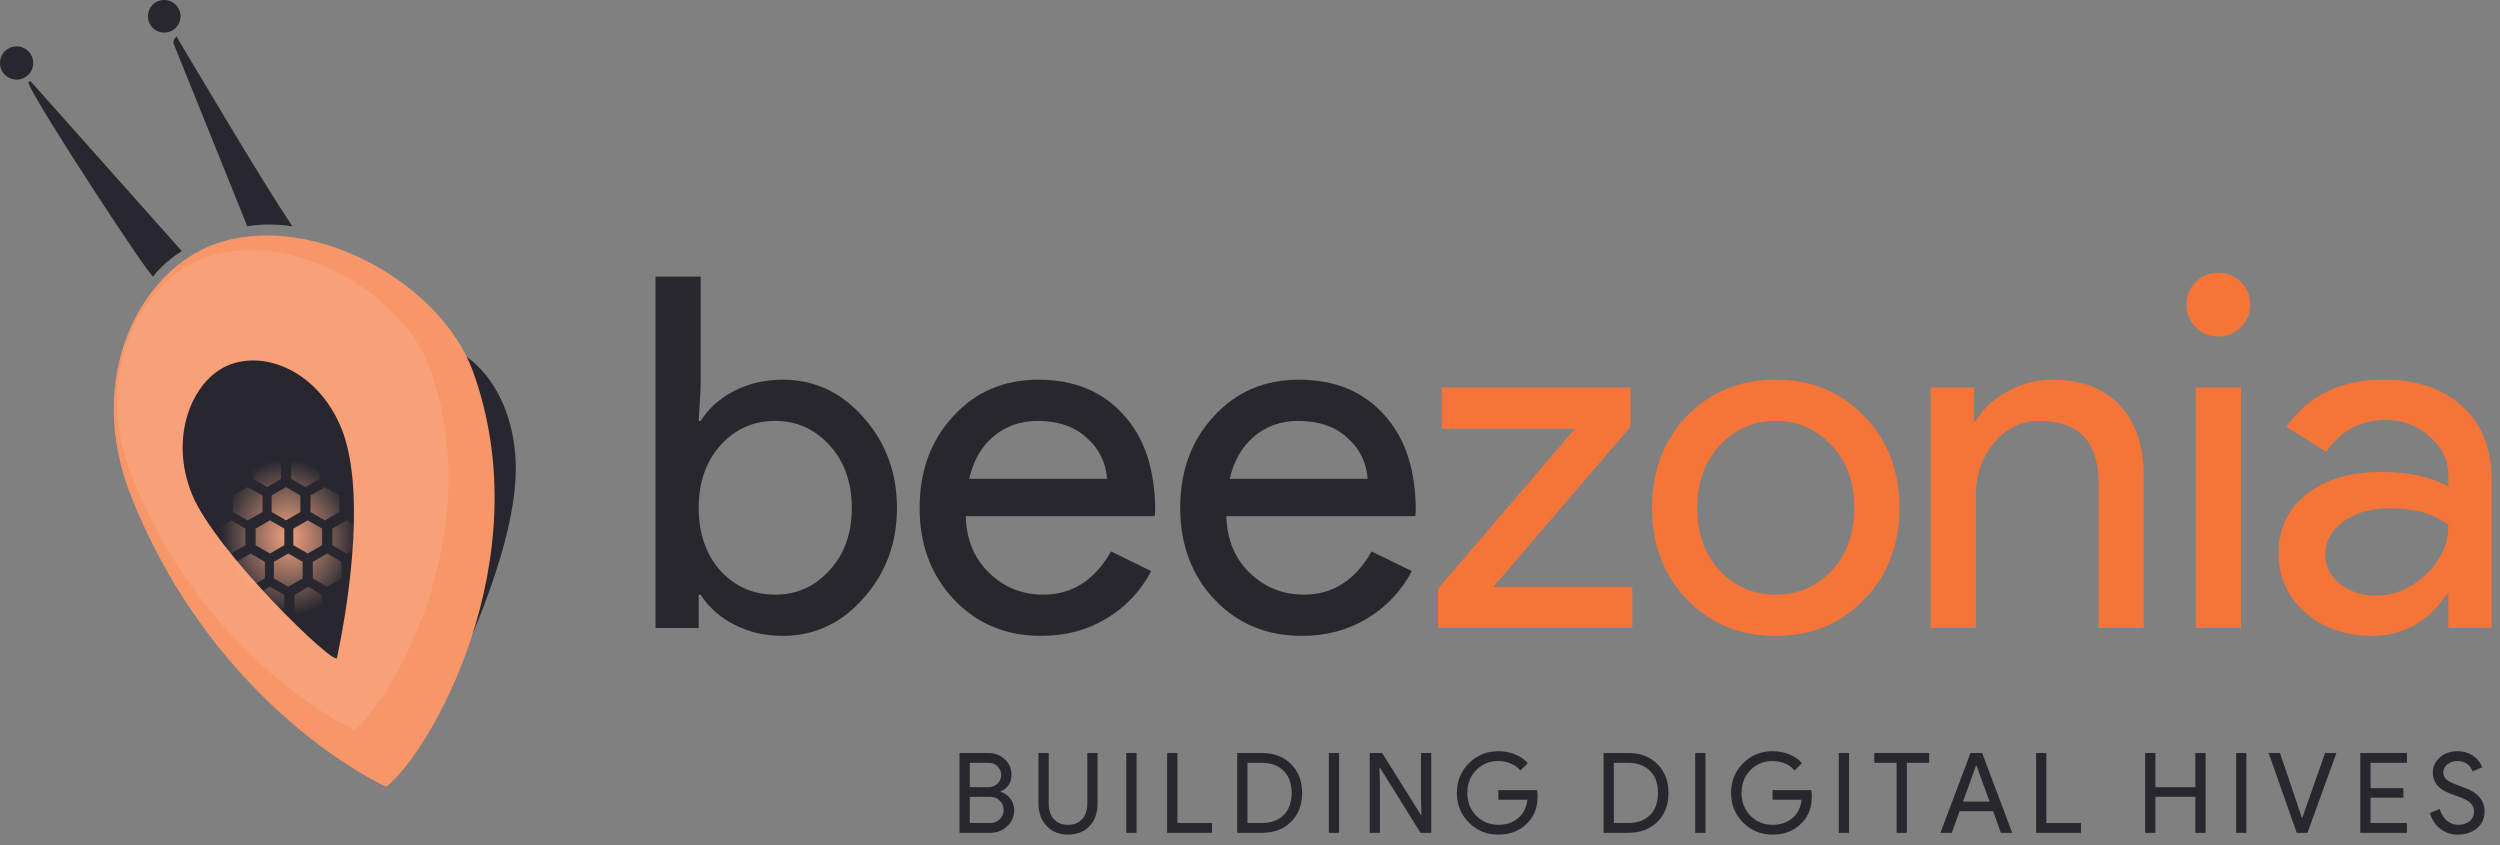 <svg width="207" height="70" viewBox="0 0 207 70" fill="none" xmlns="http://www.w3.org/2000/svg">
<rect x="0" y="0" width="207" height="70" fill="#808080" stroke="none"/>
<path d="M42.694 38.152C42.979 44.251 38.956 53.542 35.842 59.382C35.427 60.161 28.99 45.393 28.705 39.294C28.419 33.195 31.923 28.627 35.297 28.471C38.671 28.316 42.408 32.053 42.694 38.152Z" fill="#28272F"/>
<path d="M39.164 30.755C44.848 46.509 35.479 62.471 31.975 65.144C31.975 65.144 17.96 58.889 10.875 41.137C6.904 31.222 11.653 22.268 17.986 20.14C25.98 17.467 36.543 23.514 39.164 30.755Z" fill="#F79769"/>
<path opacity="0.1" d="M35.583 30.496C40.514 44.199 32.364 58.11 29.328 60.42C29.328 60.42 17.129 54.97 10.952 39.528C7.527 30.937 11.653 23.125 17.155 21.282C24.111 18.946 33.298 24.215 35.583 30.496Z" fill="white"/>
<path d="M28.264 35.453C30.184 40.176 29.094 48.845 27.9 54.477C27.744 55.23 17.856 45.678 15.91 40.955C13.963 36.231 15.884 31.482 18.92 30.236C21.957 28.99 26.317 30.729 28.264 35.453Z" fill="#28272F"/>
<path d="M1.376 6.592C2.135 6.592 2.751 5.976 2.751 5.217C2.751 4.457 2.135 3.841 1.376 3.841C0.616 3.841 0 4.457 0 5.217C0 5.976 0.616 6.592 1.376 6.592Z" fill="#28272F"/>
<path d="M13.6 2.699C14.345 2.699 14.949 2.095 14.949 1.35C14.949 0.604 14.345 0 13.6 0C12.854 0 12.25 0.604 12.25 1.35C12.25 2.095 12.854 2.699 13.6 2.699Z" fill="#28272F"/>
<path d="M2.621 6.826L15.053 20.789C15.053 20.789 13.548 21.697 12.691 22.891C12.51 23.151 3.037 8.643 2.414 7.008C2.232 6.514 2.621 6.826 2.621 6.826Z" fill="#28272F"/>
<path d="M14.612 3.011C14.612 3.011 22.035 15.598 24.215 18.739C24.215 18.739 22.346 18.401 20.477 18.739L14.352 3.556L14.404 3.27L14.612 3.011Z" fill="#28272F"/>
<path fill-rule="evenodd" clip-rule="evenodd" d="M22.115 37.583L23.265 38.271V39.645L22.115 40.333L20.965 39.645V38.271L22.115 37.583ZM21.735 41.02L20.503 40.333L19.271 41.02V42.395L20.503 43.083L21.735 42.395V41.02ZM20.319 43.77L19.128 43.083L17.937 43.77V45.145L19.128 45.833L20.319 45.145V43.77ZM20.74 45.833L21.931 46.52V47.895L20.74 48.583L19.549 47.895V46.52L20.74 45.833ZM23.543 49.27L22.352 48.582L21.161 49.27V50.645L22.352 51.332L23.543 50.645V49.27ZM22.352 43.083L23.543 43.77V45.145L22.352 45.833L21.161 45.145V43.77L22.352 43.083ZM24.87 41.02L23.68 40.333L22.489 41.02V42.395L23.68 43.083L24.87 42.395V41.02ZM25.06 46.52L23.869 45.833L22.678 46.52V47.895L23.869 48.583L25.06 47.895V46.52ZM25.529 48.582L26.678 49.27V50.645L25.529 51.332L24.379 50.645V49.27L25.529 48.582ZM26.672 43.77L25.481 43.083L24.29 43.77V45.145L25.481 45.833L26.672 45.145V43.77ZM26.904 40.333L28.094 41.02V42.395L26.904 43.083L25.713 42.395V41.02L26.904 40.333ZM26.482 38.271L25.291 37.583L24.101 38.271V39.645L25.291 40.333L26.482 39.645V38.271ZM27.093 45.833L28.284 46.52V47.895L27.093 48.583L25.902 47.895V46.52L27.093 45.833ZM29.896 43.77L28.705 43.083L27.514 43.77V45.145L28.705 45.833L29.896 45.145V43.77Z" fill="url(#paint0_radial_2001_1934)"/>
<path d="M135.158 52H119.066V48.749L130.403 35.502H119.391V32.089H134.995V35.34L123.658 48.587H135.158V52Z" fill="#F57539"/>
<path d="M136.791 42.044C136.791 38.983 137.753 36.45 139.676 34.446C141.627 32.441 144.078 31.439 147.031 31.439C149.984 31.439 152.422 32.441 154.345 34.446C156.296 36.45 157.271 38.983 157.271 42.044C157.271 45.133 156.296 47.666 154.345 49.643C152.422 51.648 149.984 52.65 147.031 52.65C144.078 52.65 141.627 51.648 139.676 49.643C137.753 47.639 136.791 45.105 136.791 42.044ZM140.529 42.044C140.529 44.184 141.152 45.918 142.399 47.246C143.645 48.573 145.189 49.237 147.031 49.237C148.873 49.237 150.417 48.573 151.663 47.246C152.91 45.918 153.533 44.184 153.533 42.044C153.533 39.931 152.91 38.211 151.663 36.884C150.39 35.529 148.846 34.852 147.031 34.852C145.216 34.852 143.672 35.529 142.399 36.884C141.152 38.211 140.529 39.931 140.529 42.044Z" fill="#F57539"/>
<path d="M159.864 32.089H163.44V34.852H163.602C164.171 33.877 165.038 33.064 166.203 32.414C167.395 31.764 168.628 31.439 169.901 31.439C172.339 31.439 174.208 32.143 175.508 33.551C176.836 34.933 177.5 36.911 177.5 39.484V52H173.761V39.728C173.68 36.477 172.041 34.852 168.844 34.852C167.354 34.852 166.108 35.461 165.106 36.681C164.103 37.872 163.602 39.308 163.602 40.988V52H159.864V32.089Z" fill="#F57539"/>
<path d="M186.317 25.221C186.317 25.953 186.06 26.576 185.545 27.09C185.03 27.605 184.407 27.863 183.676 27.863C182.944 27.863 182.321 27.605 181.807 27.09C181.292 26.576 181.035 25.953 181.035 25.221C181.035 24.49 181.292 23.867 181.807 23.352C182.321 22.837 182.944 22.58 183.676 22.58C184.407 22.58 185.03 22.837 185.545 23.352C186.06 23.867 186.317 24.49 186.317 25.221ZM185.545 32.089V52H181.807V32.089H185.545Z" fill="#F57539"/>
<path d="M192.528 45.905C192.528 46.88 192.934 47.693 193.747 48.343C194.587 48.993 195.562 49.318 196.673 49.318C198.244 49.318 199.639 48.736 200.858 47.571C202.104 46.406 202.727 45.038 202.727 43.467C201.563 42.545 199.937 42.085 197.851 42.085C196.334 42.085 195.061 42.451 194.031 43.182C193.029 43.913 192.528 44.821 192.528 45.905ZM197.364 31.439C200.127 31.439 202.308 32.184 203.906 33.673C205.504 35.136 206.303 37.154 206.303 39.728V52H202.727V49.237H202.565C201.021 51.512 198.962 52.65 196.388 52.65C194.194 52.65 192.352 52 190.862 50.7C189.399 49.399 188.668 47.774 188.668 45.823C188.668 43.765 189.44 42.126 190.984 40.907C192.555 39.688 194.641 39.078 197.242 39.078C199.463 39.078 201.292 39.484 202.727 40.297V39.444C202.727 38.143 202.213 37.046 201.183 36.152C200.154 35.231 198.948 34.771 197.567 34.771C195.481 34.771 193.828 35.651 192.609 37.412L189.318 35.34C191.133 32.739 193.815 31.439 197.364 31.439Z" fill="#F57539"/>
<path d="M64.8 52.65C63.337 52.65 61.996 52.339 60.777 51.715C59.585 51.092 58.664 50.266 58.014 49.237H57.852V52H54.276V22.905H58.014V32.089L57.852 34.852H58.014C58.664 33.822 59.585 32.996 60.777 32.373C61.996 31.75 63.337 31.439 64.8 31.439C67.428 31.439 69.649 32.468 71.464 34.527C73.334 36.613 74.268 39.119 74.268 42.044C74.268 44.997 73.334 47.503 71.464 49.562C69.649 51.621 67.428 52.65 64.8 52.65ZM64.191 49.237C65.978 49.237 67.482 48.559 68.701 47.205C69.92 45.878 70.53 44.157 70.53 42.044C70.53 39.958 69.92 38.238 68.701 36.884C67.482 35.529 65.978 34.852 64.191 34.852C62.376 34.852 60.858 35.529 59.639 36.884C58.447 38.238 57.852 39.958 57.852 42.044C57.852 44.157 58.447 45.891 59.639 47.246C60.858 48.573 62.376 49.237 64.191 49.237Z" fill="#28272E"/>
<path d="M86.222 52.65C83.296 52.65 80.885 51.648 78.989 49.643C77.093 47.638 76.144 45.105 76.144 42.044C76.144 39.01 77.065 36.491 78.907 34.486C80.75 32.454 83.106 31.439 85.978 31.439C88.931 31.439 91.274 32.4 93.008 34.324C94.769 36.22 95.649 38.888 95.649 42.329L95.609 42.735H79.964C80.018 44.686 80.668 46.257 81.915 47.449C83.161 48.641 84.651 49.237 86.384 49.237C88.768 49.237 90.638 48.045 91.992 45.661L95.324 47.286C94.43 48.966 93.184 50.28 91.586 51.228C90.014 52.176 88.227 52.65 86.222 52.65ZM80.249 39.647H91.667C91.559 38.265 90.99 37.127 89.96 36.233C88.958 35.312 87.603 34.852 85.897 34.852C84.488 34.852 83.269 35.285 82.24 36.152C81.237 37.019 80.574 38.184 80.249 39.647Z" fill="#28272E"/>
<path d="M107.8 52.65C104.874 52.65 102.463 51.648 100.567 49.643C98.671 47.638 97.722 45.105 97.722 42.044C97.722 39.01 98.643 36.491 100.486 34.486C102.328 32.454 104.685 31.439 107.556 31.439C110.509 31.439 112.852 32.4 114.586 34.324C116.347 36.22 117.227 38.888 117.227 42.329L117.187 42.735H101.542C101.596 44.686 102.246 46.257 103.493 47.449C104.739 48.641 106.229 49.237 107.962 49.237C110.346 49.237 112.216 48.045 113.57 45.661L116.902 47.286C116.008 48.966 114.762 50.28 113.164 51.228C111.593 52.176 109.805 52.65 107.8 52.65ZM101.826 39.647H113.245C113.137 38.265 112.568 37.127 111.538 36.233C110.536 35.312 109.181 34.852 107.475 34.852C106.066 34.852 104.847 35.285 103.818 36.152C102.815 37.019 102.152 38.184 101.826 39.647Z" fill="#28272E"/>
<path d="M79.447 68.959V62.347H81.839C82.363 62.347 82.812 62.519 83.188 62.864C83.563 63.203 83.751 63.63 83.751 64.148C83.751 64.8 83.452 65.259 82.855 65.524V65.561C83.194 65.671 83.465 65.865 83.668 66.142C83.871 66.413 83.973 66.724 83.973 67.075C83.973 67.617 83.776 68.067 83.382 68.424C83 68.781 82.529 68.959 81.969 68.959H79.447ZM80.297 63.16V65.182H81.839C82.141 65.182 82.393 65.08 82.597 64.877C82.8 64.668 82.901 64.431 82.901 64.166C82.901 63.908 82.803 63.674 82.606 63.464C82.409 63.261 82.165 63.16 81.876 63.16H80.297ZM80.297 65.976V68.147H82.005C82.313 68.147 82.575 68.039 82.79 67.823C83 67.608 83.105 67.352 83.105 67.057C83.105 66.767 82.997 66.515 82.781 66.299C82.566 66.084 82.295 65.976 81.969 65.976H80.297Z" fill="#28272E"/>
<path d="M88.431 69.107C87.698 69.107 87.107 68.867 86.658 68.387C86.208 67.913 85.984 67.285 85.984 66.503V62.347H86.833V66.54C86.833 67.081 86.975 67.509 87.258 67.823C87.541 68.137 87.932 68.294 88.431 68.294C88.93 68.294 89.321 68.137 89.604 67.823C89.887 67.509 90.029 67.081 90.029 66.54V62.347H90.878V66.503C90.878 67.303 90.657 67.937 90.213 68.405C89.77 68.873 89.176 69.107 88.431 69.107Z" fill="#28272E"/>
<path d="M94.107 68.959H93.257V62.347H94.107V68.959Z" fill="#28272E"/>
<path d="M100.353 68.959H96.64V62.347H97.49V68.147H100.353V68.959Z" fill="#28272E"/>
<path d="M102.441 68.959V62.347H104.463C105.473 62.347 106.283 62.652 106.892 63.261C107.508 63.871 107.816 64.668 107.816 65.653C107.816 66.644 107.508 67.445 106.892 68.054C106.283 68.658 105.473 68.959 104.463 68.959H102.441ZM103.29 63.16V68.147H104.463C105.233 68.147 105.839 67.928 106.283 67.491C106.726 67.048 106.947 66.435 106.947 65.653C106.947 64.877 106.726 64.268 106.283 63.824C105.839 63.381 105.233 63.16 104.463 63.16H103.29Z" fill="#28272E"/>
<path d="M110.876 68.959H110.027V62.347H110.876V68.959Z" fill="#28272E"/>
<path d="M114.259 68.959H113.41V62.347H114.444L117.658 67.491H117.695L117.658 66.216V62.347H118.508V68.959H117.621L114.259 63.566H114.222L114.259 64.84V68.959Z" fill="#28272E"/>
<path d="M127.314 65.921C127.314 66.844 127.04 67.58 126.492 68.128C125.876 68.781 125.066 69.107 124.063 69.107C123.102 69.107 122.29 68.775 121.625 68.11C120.96 67.445 120.627 66.626 120.627 65.653C120.627 64.68 120.96 63.861 121.625 63.196C122.29 62.532 123.102 62.199 124.063 62.199C124.549 62.199 125.008 62.285 125.439 62.458C125.87 62.63 126.224 62.873 126.501 63.187L125.891 63.797C125.688 63.55 125.424 63.36 125.097 63.224C124.777 63.083 124.432 63.012 124.063 63.012C123.342 63.012 122.733 63.261 122.234 63.76C121.742 64.265 121.495 64.896 121.495 65.653C121.495 66.41 121.742 67.041 122.234 67.546C122.733 68.045 123.342 68.294 124.063 68.294C124.722 68.294 125.27 68.11 125.707 67.74C126.144 67.371 126.396 66.863 126.464 66.216H124.063V65.422H127.267C127.298 65.594 127.314 65.761 127.314 65.921Z" fill="#28272E"/>
<path d="M132.776 68.959V62.347H134.799C135.809 62.347 136.618 62.652 137.228 63.261C137.844 63.871 138.151 64.668 138.151 65.653C138.151 66.644 137.844 67.445 137.228 68.054C136.618 68.658 135.809 68.959 134.799 68.959H132.776ZM133.626 63.16V68.147H134.799C135.569 68.147 136.175 67.928 136.618 67.491C137.062 67.048 137.283 66.435 137.283 65.653C137.283 64.877 137.062 64.268 136.618 63.824C136.175 63.381 135.569 63.16 134.799 63.16H133.626Z" fill="#28272E"/>
<path d="M141.212 68.959H140.362V62.347H141.212V68.959Z" fill="#28272E"/>
<path d="M150.018 65.921C150.018 66.844 149.744 67.58 149.196 68.128C148.581 68.781 147.771 69.107 146.768 69.107C145.807 69.107 144.994 68.775 144.329 68.11C143.665 67.445 143.332 66.626 143.332 65.653C143.332 64.68 143.665 63.861 144.329 63.196C144.994 62.532 145.807 62.199 146.768 62.199C147.254 62.199 147.713 62.285 148.144 62.458C148.575 62.63 148.929 62.873 149.206 63.187L148.596 63.797C148.393 63.55 148.128 63.36 147.802 63.224C147.482 63.083 147.137 63.012 146.768 63.012C146.047 63.012 145.438 63.261 144.939 63.76C144.446 64.265 144.2 64.896 144.2 65.653C144.2 66.41 144.446 67.041 144.939 67.546C145.438 68.045 146.047 68.294 146.768 68.294C147.426 68.294 147.974 68.11 148.411 67.74C148.849 67.371 149.101 66.863 149.169 66.216H146.768V65.422H149.972C150.003 65.594 150.018 65.761 150.018 65.921Z" fill="#28272E"/>
<path d="M153.101 68.959H152.251V62.347H153.101V68.959Z" fill="#28272E"/>
<path d="M157.888 63.16V68.959H157.038V63.16H155.191V62.347H159.735V63.16H157.888Z" fill="#28272E"/>
<path d="M163.619 63.39L162.539 66.373H164.737L163.656 63.39H163.619ZM161.606 68.959H160.664L163.158 62.347H164.118L166.612 68.959H165.67L165.032 67.168H162.253L161.606 68.959Z" fill="#28272E"/>
<path d="M172.3 68.959H168.588V62.347H169.437V68.147H172.3V68.959Z" fill="#28272E"/>
<path d="M178.467 68.959H177.618V62.347H178.467V65.182H181.774V62.347H182.623V68.959H181.774V65.976H178.467V68.959Z" fill="#28272E"/>
<path d="M185.999 68.959H185.15V62.347H185.999V68.959Z" fill="#28272E"/>
<path d="M191.057 68.959H190.171L187.843 62.347H188.785L190.595 67.713H190.632L192.516 62.347H193.458L191.057 68.959Z" fill="#28272E"/>
<path d="M199.294 62.347V63.16H196.283V65.256H198.998V66.05H196.283V68.147H199.294V68.959H195.433V62.347H199.294Z" fill="#28272E"/>
<path d="M205.721 67.195C205.721 67.774 205.509 68.239 205.084 68.59C204.653 68.935 204.13 69.107 203.514 69.107C202.966 69.107 202.483 68.947 202.064 68.627C201.645 68.307 201.356 67.87 201.196 67.315L202.009 66.983C202.064 67.18 202.141 67.359 202.24 67.519C202.338 67.679 202.452 67.817 202.581 67.934C202.717 68.045 202.864 68.134 203.025 68.202C203.185 68.263 203.354 68.294 203.532 68.294C203.92 68.294 204.237 68.196 204.484 67.999C204.73 67.796 204.853 67.528 204.853 67.195C204.853 66.918 204.752 66.681 204.548 66.484C204.358 66.293 204 66.109 203.477 65.93C202.948 65.739 202.618 65.61 202.489 65.542C201.787 65.185 201.436 64.659 201.436 63.963C201.436 63.477 201.63 63.061 202.018 62.716C202.412 62.371 202.895 62.199 203.468 62.199C203.973 62.199 204.41 62.328 204.779 62.587C205.149 62.839 205.395 63.156 205.518 63.538L204.724 63.871C204.65 63.624 204.502 63.421 204.281 63.261C204.065 63.095 203.8 63.012 203.486 63.012C203.154 63.012 202.874 63.104 202.646 63.289C202.418 63.461 202.304 63.686 202.304 63.963C202.304 64.191 202.393 64.388 202.572 64.554C202.769 64.72 203.197 64.917 203.856 65.145C204.527 65.373 205.004 65.653 205.287 65.986C205.577 66.312 205.721 66.715 205.721 67.195Z" fill="#28272E"/>
<defs>
<radialGradient id="paint0_radial_2001_1934" cx="0" cy="0" r="1" gradientUnits="userSpaceOnUse" gradientTransform="translate(23.917 44.458) rotate(82.357) scale(6.422 5.586)">
<stop stop-color="#F3A07A"/>
<stop offset="1" stop-color="#F7B495" stop-opacity="0"/>
</radialGradient>
</defs>
</svg>
